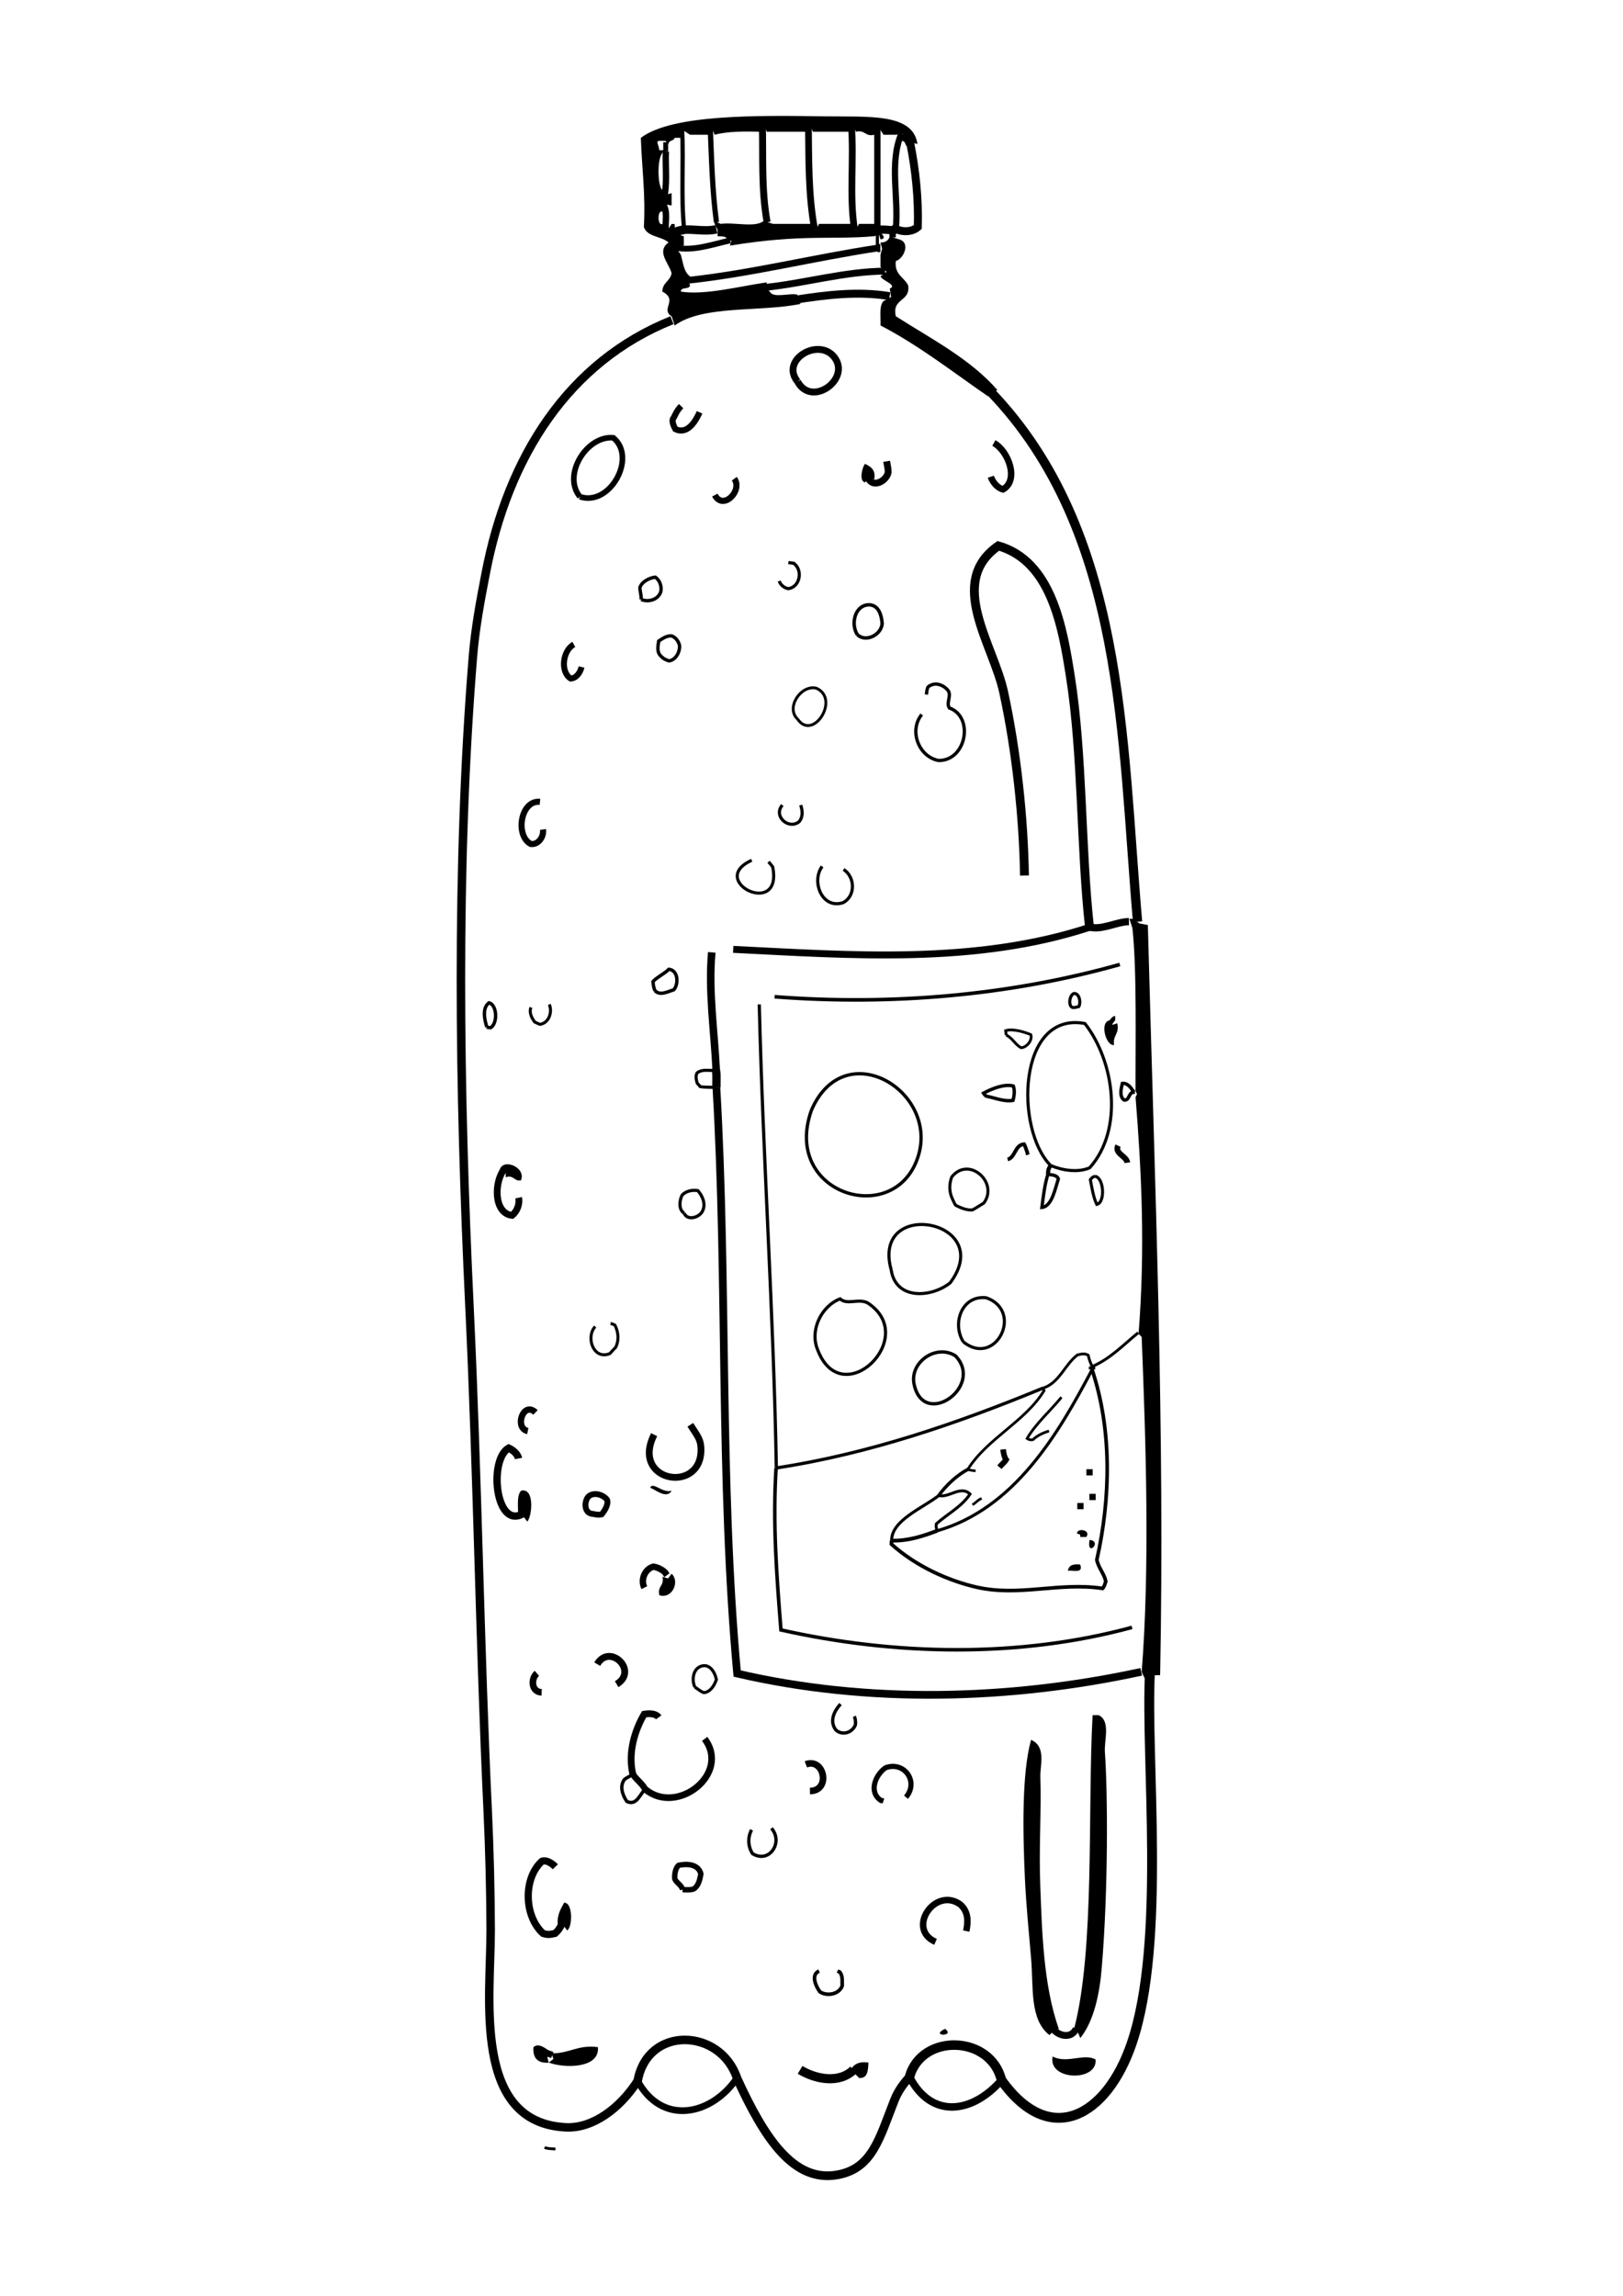 <?xml version="1.0" encoding="UTF-8"?>
<svg xmlns="http://www.w3.org/2000/svg" xmlns:xlink="http://www.w3.org/1999/xlink" width="526pt" height="744pt" viewBox="0 0 526 744" version="1.1">
<g id="surface1">
<path style=" stroke:none;fill-rule:nonzero;fill:rgb(0%,0%,0%);fill-opacity:1;" d="M 280.359 156.316 C 278.18 155.863 279.605 150.98 280.359 150.305 C 282.137 151.203 283.863 152.156 283.363 155.262 L 281.535 154.785 Z M 280.359 156.316 "/>
<path style=" stroke:none;fill-rule:nonzero;fill:rgb(0%,0%,0%);fill-opacity:1;" d="M 161.883 379.441 C 162.535 374.93 170.648 378.137 168.848 382.473 C 166.441 382.871 166.691 380.617 163.887 381.445 L 163.887 379.441 Z M 161.883 379.441 "/>
<path style=" stroke:none;fill-rule:nonzero;fill:rgb(0%,0%,0%);fill-opacity:1;" d="M 167.871 491.992 C 168.094 488.91 167.242 484.676 168.895 483.023 C 173.379 481.973 172.453 491.391 170.875 493.043 L 169.723 491.492 Z M 167.871 491.992 "/>
<path style=" stroke:none;fill-rule:nonzero;fill:rgb(0%,0%,0%);fill-opacity:1;" d="M 352.094 476.059 C 352.77 476.059 353.422 476.059 354.125 476.059 C 354.125 476.734 354.125 477.387 354.125 478.09 C 353.422 478.09 352.77 478.09 352.094 478.09 C 352.094 477.387 352.094 476.734 352.094 476.059 Z M 352.094 476.059 "/>
<path style=" stroke:none;fill-rule:nonzero;fill:rgb(0%,0%,0%);fill-opacity:1;" d="M 353.07 484.051 C 353.746 484.051 354.398 484.051 355.102 484.051 C 355.102 484.727 355.102 485.379 355.102 486.078 C 354.398 486.078 353.746 486.078 353.07 486.078 C 353.07 485.379 353.07 484.727 353.07 484.051 Z M 353.07 484.051 "/>
<path style=" stroke:none;fill-rule:nonzero;fill:rgb(0%,0%,0%);fill-opacity:1;" d="M 349.141 487.008 C 349.816 487.008 350.465 487.008 351.168 487.008 C 351.168 487.684 351.168 488.336 351.168 489.035 C 350.465 489.035 349.816 489.035 349.141 489.035 C 349.141 488.336 349.141 487.684 349.141 487.008 Z M 349.141 487.008 "/>
<path style=" stroke:none;fill-rule:nonzero;fill:rgb(0%,0%,0%);fill-opacity:1;" d="M 349.113 497.004 C 348.688 495.047 353.672 495.523 352.094 498.027 C 351.418 498.027 350.766 498.027 350.09 498.027 C 350.289 497.152 349.715 497.027 349.113 497.004 Z M 349.113 497.004 "/>
<path style=" stroke:none;fill-rule:nonzero;fill:rgb(0%,0%,0%);fill-opacity:1;" d="M 353.121 498.98 C 357.48 499.406 352.043 504.844 353.121 498.98 Z M 353.121 498.98 "/>
<path style=" stroke:none;fill-rule:nonzero;fill:rgb(0%,0%,0%);fill-opacity:1;" d="M 217.664 509.953 C 220.367 512.359 217.965 518.195 213.707 516.918 C 212.953 513.859 215.383 513.984 214.684 510.93 L 216.512 511.457 Z M 217.664 509.953 "/>
<path style=" stroke:none;fill-rule:nonzero;fill:rgb(0%,0%,0%);fill-opacity:1;" d="M 350.09 506.973 C 351.141 509.977 347.887 508.75 346.109 508.977 C 346.332 507.199 347.836 506.672 350.09 506.973 Z M 350.09 506.973 "/>
<path style=" stroke:none;fill-rule:nonzero;fill:rgb(0%,0%,0%);fill-opacity:1;" d="M 348.113 657.402 C 354.875 631.371 352.445 586.758 354.098 555.77 C 354.723 555.77 355.402 555.77 356.102 555.77 C 360.008 557.723 357.832 563.863 358.082 567.695 C 359.031 580.973 359.184 612.41 357.078 637.484 C 356.402 645.977 354.574 654.797 350.117 660.406 L 349.391 658.68 Z M 348.113 657.402 "/>
<path style=" stroke:none;fill-rule:nonzero;fill:rgb(0%,0%,0%);fill-opacity:1;" d="M 341.426 658.125 L 340.121 659.43 C 333.586 654.395 334.988 643.848 334.16 634.504 C 333.457 626.262 332.559 617.27 332.156 608.602 C 331.48 593.496 331.129 574.609 334.16 563.762 C 339.195 565.941 337.039 572.152 337.164 575.688 C 337.543 586.984 336.641 598.73 337.164 611.582 C 337.691 625.137 338.094 643.246 343.152 657.402 Z M 341.426 658.125 "/>
<path style=" stroke:none;fill-rule:nonzero;fill:rgb(0%,0%,0%);fill-opacity:1;" d="M 180.867 624.535 C 180.27 620.602 181.695 618.723 182.824 616.543 C 185.703 616.418 185.602 624.332 183.824 625.535 L 182.672 624.008 Z M 180.867 624.535 "/>
<path style=" stroke:none;fill-rule:nonzero;fill:rgb(0%,0%,0%);fill-opacity:1;" d="M 306.281 657.402 C 309.789 660.004 301.121 659.855 306.281 657.402 Z M 306.281 657.402 "/>
<path style=" stroke:none;fill-rule:nonzero;fill:rgb(0%,0%,0%);fill-opacity:1;" d="M 177.84 668.371 C 174.305 668.621 172.629 666.918 172.879 663.387 C 174.531 661.684 177.312 663.965 178.863 665.391 L 177.363 666.543 Z M 177.84 668.371 "/>
<path style=" stroke:none;fill-rule:nonzero;fill:rgb(0%,0%,0%);fill-opacity:1;" d="M 179.34 667.195 L 178.816 665.34 C 184.527 665.418 187.281 662.484 193.77 663.336 C 194.445 670.352 182.723 670.227 177.84 668.324 Z M 179.34 667.195 "/>
<path style=" stroke:none;fill-rule:nonzero;fill:rgb(0%,0%,0%);fill-opacity:1;" d="M 341.148 666.367 C 345.859 668.824 351.27 665.191 355.074 667.344 C 355.727 674.66 339.547 674.211 341.148 666.367 Z M 341.148 666.367 "/>
<path style=" stroke:none;fill-rule:nonzero;fill:rgb(0%,0%,0%);fill-opacity:1;" d="M 275.449 671.328 C 276.273 669.223 277.902 667.82 281.461 668.348 C 281.309 670.926 281.234 673.508 278.43 673.332 L 277.152 672.055 Z M 275.449 671.328 "/>
<path style=" stroke:none;fill-rule:nonzero;fill:rgb(0%,0%,0%);fill-opacity:1;" d="M 217.664 102.48 C 213.906 100.176 219.918 97.195 214.656 94.492 C 214.684 91.508 217.262 91.109 217.664 88.504 C 216.613 84.973 212.703 81.516 216.66 78.559 C 214.383 76.504 209.723 76.828 208.672 73.547 C 209.273 63.004 207.996 54.359 207.695 44.664 C 217.789 37 245.566 37.375 267.434 37.699 C 281.66 37.902 295.914 36.625 297.34 46.668 L 295.512 46.191 L 294.336 47.645 C 293.234 47.422 293.66 45.691 292.332 45.668 L 292.68 43.363 L 290.352 43.664 C 289.023 43.664 287.695 43.664 286.344 43.664 L 284.891 41.41 L 283.391 43.664 C 280.332 44.414 280.434 41.961 277.402 42.688 L 276.426 40.305 L 275.398 42.688 C 271.414 42.688 267.457 42.688 263.477 42.688 L 262.449 40.305 L 261.473 42.688 C 257.141 42.688 252.832 42.688 248.523 42.688 L 247.52 40.305 L 246.543 42.688 C 241.082 42.535 235.797 42.562 231.59 43.664 L 230.613 41.285 L 229.586 43.664 C 227.609 43.664 225.605 43.664 223.625 43.664 L 221.496 42.262 L 220.645 44.664 C 219.969 44.664 219.316 44.664 218.641 44.664 C 218.391 45.766 216.66 45.367 216.66 46.668 L 216.16 46.191 L 215.684 45.668 C 211.602 45.391 213.406 46.043 213.68 48.672 L 214.656 49.648 C 213.004 51.379 213.004 59.895 214.656 61.625 L 215.836 63.078 L 217.664 62.602 C 217.664 63.93 217.664 65.281 217.664 66.586 L 215.16 66.109 L 214.656 68.59 C 213.031 67.863 213.031 73.297 214.656 72.57 L 216.16 74.875 L 217.664 72.57 C 217.965 72.57 218.316 72.57 218.641 72.57 L 218.84 75.551 L 221.621 76.578 C 221.621 77.555 221.621 78.559 221.621 79.535 L 219.141 80.363 L 220.645 82.516 C 221.395 85.07 221.621 88.18 223.625 89.531 L 223.125 90.984 L 223.625 92.488 C 223.398 93.938 220.645 92.836 220.645 94.492 C 228.359 95.742 239.98 92.711 248.523 91.484 L 248.047 93.312 L 249.5 94.492 C 250.551 96.746 255.785 94.867 258.465 95.469 L 257.965 97.32 L 259.492 98.473 C 246.27 101.203 227.859 98.75 218.641 105.488 L 218.164 103.934 Z M 217.664 102.48 "/>
<path style=" stroke:none;fill-rule:nonzero;fill:rgb(0%,0%,0%);fill-opacity:1;" d="M 289.852 77.082 L 291.355 77.555 C 295.336 78.609 292.758 83.996 290.328 84.57 C 289.801 89.078 293.082 89.805 294.336 92.512 C 295.086 97.922 288.973 96.469 290.328 102.48 C 301.898 109.871 314.422 116.258 323.266 126.406 L 321.535 127.082 L 320.234 128.434 C 308.785 120.566 298.043 112.051 285.367 105.461 C 285.492 102.605 284.84 98.949 286.395 97.523 L 288.801 96.242 L 288.375 93.512 C 291.027 92.359 285.793 90.934 285.367 89.531 L 287.371 88.027 L 285.367 86.551 C 285.367 85.195 285.367 83.895 285.367 82.566 L 285.867 80.562 L 285.367 78.582 C 287.07 78.609 287.973 77.832 288.375 76.578 Z M 289.852 77.082 "/>
<path style=" stroke:none;fill-rule:nonzero;fill:rgb(0%,0%,0%);fill-opacity:1;" d="M 369.301 299.227 L 372.008 299.73 C 374.312 385.828 377.543 462.984 375.988 542.82 L 373.41 542.82 L 370.98 543.82 L 370.504 542.82 L 370.004 541.793 C 372.707 507.797 371.355 467.066 370.004 433.199 L 369.527 432.723 L 369 432.223 C 371.207 404.316 369.93 379.289 368.023 355.516 L 368.5 354.516 L 368.023 353.539 C 367.949 339.207 368.5 314.059 366.996 300.707 L 366.523 299.227 L 366.02 297.727 C 366.371 297.727 366.695 297.727 366.996 297.727 Z M 369.301 299.227 "/>
<path style=" stroke:none;fill-rule:nonzero;fill:rgb(0%,0%,0%);fill-opacity:1;" d="M 232.566 72.07 L 233.594 72.547 C 237.902 71.922 244.84 73.875 247.52 71.57 L 249.023 72.07 L 250.527 72.547 C 254.809 72.547 259.145 72.547 263.477 72.547 L 264.453 74.426 L 265.453 72.547 C 269.113 72.547 272.77 72.547 276.426 72.547 L 277.402 74.426 L 278.402 72.547 C 280.059 72.547 281.711 72.547 283.391 72.547 L 284.891 74.551 L 286.344 76.527 C 286.57 77.406 285.969 77.48 285.367 77.555 L 284.891 76.055 L 283.391 76.527 C 269.84 77.781 260.195 75.754 236.551 79.586 L 237.074 78.059 L 235.574 77.555 C 235.422 76.379 233.77 76.68 232.566 76.527 L 232.566 74.426 L 231.59 72.547 C 231.59 72.246 231.59 71.922 231.59 71.57 Z M 232.566 72.07 "/>
<path style=" stroke:none;fill-rule:nonzero;fill:rgb(0%,0%,0%);fill-opacity:1;" d="M 210.699 482.07 C 211.602 479.969 214.684 483.926 217.688 483.051 C 216.035 485.906 212.277 482.574 210.699 482.07 Z M 210.699 482.07 "/>
<path style=" stroke:none;fill-rule:nonzero;fill:rgb(0%,0%,0%);fill-opacity:1;" d="M 362.09 331.57 C 362.914 335.027 360.559 335.402 361.062 338.609 C 358.281 339.059 356.102 330.465 360.086 330.59 L 360.559 332.094 Z M 362.09 331.57 "/>
<path style="fill:none;stroke-width:89;stroke-linecap:butt;stroke-linejoin:miter;stroke:rgb(0%,0%,0%);stroke-opacity:1;stroke-miterlimit:4;" d="M 10339.057 4945.01 C 10522.925 5288.067 11040.065 4908.989 10812.998 4625.967 C 10604.956 4371.013 10111.989 4666.978 10339.057 4945.01 " transform="matrix(0.025,0,0,0.025,0,0)"/>
<path style="fill:none;stroke-width:79;stroke-linecap:butt;stroke-linejoin:miter;stroke:rgb(0%,0%,0%);stroke-opacity:1;stroke-miterlimit:4;" d="M 8830.056 5264.053 C 8760.969 5335.003 8750.052 5395.038 8721.98 5431.995 C 8711.064 5468.016 8731.961 5519.942 8755.042 5562.045 C 8910.06 5637.05 9015.952 5463.962 9068.976 5344.048 " transform="matrix(0.025,0,0,0.025,0,0)"/>
<path style="fill:none;stroke-width:73;stroke-linecap:butt;stroke-linejoin:miter;stroke:rgb(0%,0%,0%);stroke-opacity:1;stroke-miterlimit:4;" d="M 7518.024 6437.932 C 7904.943 6570.009 8262.075 5930.987 7950.949 5674.006 C 7603.954 5642.975 7285.966 6158.028 7518.024 6437.932 " transform="matrix(0.025,0,0,0.025,0,0)"/>
<path style="fill:none;stroke-width:84;stroke-linecap:butt;stroke-linejoin:miter;stroke:rgb(0%,0%,0%);stroke-opacity:1;stroke-miterlimit:4;" d="M 12884.053 5741.994 C 13069.949 5843.04 13214.985 6219.934 13003.045 6342.967 C 12926.004 6323.943 12865.962 6243.013 12845.064 6178.924 " transform="matrix(0.025,0,0,0.025,0,0)"/>
<path style="fill:none;stroke-width:89;stroke-linecap:butt;stroke-linejoin:miter;stroke:rgb(0%,0%,0%);stroke-opacity:1;stroke-miterlimit:4;" d="M 11494.044 5979.015 C 11504.961 6044.04 11514.942 6080.061 11514.006 6122.007 C 11494.044 6230.07 11324.991 6327.997 11259.023 6204.029 C 11254.032 6194.985 11247.95 6185.941 11242.024 6177.052 " transform="matrix(0.025,0,0,0.025,0,0)"/>
<path style="fill:none;stroke-width:80;stroke-linecap:butt;stroke-linejoin:miter;stroke:rgb(0%,0%,0%);stroke-opacity:1;stroke-miterlimit:4;" d="M 9519.056 6204.965 C 9631.966 6354.974 9374.955 6623.026 9267.036 6417.036 " transform="matrix(0.025,0,0,0.025,0,0)"/>
<path style="fill:none;stroke-width:41;stroke-linecap:butt;stroke-linejoin:miter;stroke:rgb(0%,0%,0%);stroke-opacity:1;stroke-miterlimit:4;" d="M 10101.072 7531.036 C 10119.007 7582.027 10167.04 7621.01 10220.064 7630.054 C 10373.054 7608.068 10410.951 7388.043 10289.931 7301.032 C 10267.942 7296.977 10243.925 7294.95 10220.064 7291.987 " transform="matrix(0.025,0,0,0.025,0,0)"/>
<path style="fill:none;stroke-width:44;stroke-linecap:butt;stroke-linejoin:miter;stroke:rgb(0%,0%,0%);stroke-opacity:1;stroke-miterlimit:4;" d="M 8313.072 7769.928 C 8403.992 7809.068 8532.965 7773.982 8566.028 7669.974 C 8580.999 7601.051 8554.019 7521.992 8496.005 7480.981 C 8425.046 7487.062 8318.998 7538.053 8296.073 7614.929 C 8294.046 7657.967 8313.072 7705.059 8313.072 7769.928 " transform="matrix(0.025,0,0,0.025,0,0)"/>
<path style="fill:none;stroke-width:45;stroke-linecap:butt;stroke-linejoin:miter;stroke:rgb(0%,0%,0%);stroke-opacity:1;stroke-miterlimit:4;" d="M 11114.922 8226.974 C 11024.002 8088.971 11082.016 7834.017 11273.059 7839.007 C 11395.95 7848.052 11429.012 7982 11436.03 8083.046 C 11424.957 8226.974 11227.053 8330.982 11114.922 8226.974 " transform="matrix(0.025,0,0,0.025,0,0)"/>
<path style="fill:none;stroke-width:77;stroke-linecap:butt;stroke-linejoin:miter;stroke:rgb(0%,0%,0%);stroke-opacity:1;stroke-miterlimit:4;" d="M 7438.956 8352.969 C 7297.038 8427.974 7258.05 8706.006 7397.94 8795.045 C 7481.063 8788.963 7523.95 8706.006 7539.077 8645.035 " transform="matrix(0.025,0,0,0.025,0,0)"/>
<path style="fill:none;stroke-width:43;stroke-linecap:butt;stroke-linejoin:miter;stroke:rgb(0%,0%,0%);stroke-opacity:1;stroke-miterlimit:4;" d="M 11948.959 9260.978 C 11780.998 9468.06 11907.007 9807.998 12166.981 9856.962 C 12528.948 9861.952 12630.005 9291.074 12307.027 9175.994 C 12258.993 9103.016 12351.006 9004.933 12276.928 8933.983 C 12210.96 8866.931 12108.967 8837.927 12030.99 8904.043 C 12016.019 8929.928 12013.991 8967.977 12009.001 9001.97 " transform="matrix(0.025,0,0,0.025,0,0)"/>
<path style="fill:none;stroke-width:37;stroke-linecap:butt;stroke-linejoin:miter;stroke:rgb(0%,0%,0%);stroke-opacity:1;stroke-miterlimit:4;" d="M 10339.992 9320.078 C 10182.012 9175.994 10381.008 8870.985 10582.967 8919.949 C 10895.965 9059.978 10538.053 9612.924 10339.992 9320.078 " transform="matrix(0.025,0,0,0.025,0,0)"/>
<path style="fill:none;stroke-width:79;stroke-linecap:butt;stroke-linejoin:miter;stroke:rgb(0%,0%,0%);stroke-opacity:1;stroke-miterlimit:4;" d="M 6999.948 10393.066 C 6751.047 10365.934 6674.006 10827.969 6880.02 10938.995 C 6981.078 10951.937 7052.972 10842.939 7038.936 10750.937 " transform="matrix(0.025,0,0,0.025,0,0)"/>
<path style="fill:none;stroke-width:41;stroke-linecap:butt;stroke-linejoin:miter;stroke:rgb(0%,0%,0%);stroke-opacity:1;stroke-miterlimit:4;" d="M 10141.932 10435.013 C 10019.977 10578.005 10221 10757.954 10359.019 10650.983 C 10412.043 10587.985 10403.933 10507.055 10380.072 10435.013 " transform="matrix(0.025,0,0,0.025,0,0)"/>
<path style="fill:none;stroke-width:40;stroke-linecap:butt;stroke-linejoin:miter;stroke:rgb(0%,0%,0%);stroke-opacity:1;stroke-miterlimit:4;" d="M 9745.032 11149.975 C 9156.933 11418.027 10152.069 11910.938 10017.014 11236.051 C 10002.978 11215.935 9983.952 11193.948 9963.054 11169.934 " transform="matrix(0.025,0,0,0.025,0,0)"/>
<path style="fill:none;stroke-width:41;stroke-linecap:butt;stroke-linejoin:miter;stroke:rgb(0%,0%,0%);stroke-opacity:1;stroke-miterlimit:4;" d="M 10936.044 11268.953 C 11082.952 11364.074 11096.988 11609.047 10931.054 11699.022 C 10655.953 11791.024 10514.036 11423.953 10657.98 11229.969 " transform="matrix(0.025,0,0,0.025,0,0)"/>
<path style="fill:none;stroke-width:47;stroke-linecap:butt;stroke-linejoin:miter;stroke:rgb(0%,0%,0%);stroke-opacity:1;stroke-miterlimit:4;" d="M 10041.966 12919.057 C 11545.976 13035.073 13083.049 12905.023 14517.036 12500.995 " transform="matrix(0.025,0,0,0.025,0,0)"/>
<path style="fill:none;stroke-width:44;stroke-linecap:butt;stroke-linejoin:miter;stroke:rgb(0%,0%,0%);stroke-opacity:1;stroke-miterlimit:4;" d="M 8491.014 12839.998 C 8556.982 12912.04 8660.067 12849.978 8734.925 12828.927 C 8799.021 12755.014 8792.939 12575.065 8670.984 12563.058 C 8612.034 12622.001 8522.049 12660.985 8464.97 12721.955 C 8467.933 12757.976 8474.015 12806.94 8491.014 12839.998 " transform="matrix(0.025,0,0,0.025,0,0)"/>
<path style="fill:none;stroke-width:40;stroke-linecap:butt;stroke-linejoin:miter;stroke:rgb(0%,0%,0%);stroke-opacity:1;stroke-miterlimit:4;" d="M 13918.021 13060.958 C 13840.98 13057.995 13860.942 12893.016 13925.039 12876.019 C 13995.997 12878.046 14013.932 12994.997 13984.925 13046.924 C 13964.027 13053.005 13942.037 13055.968 13918.021 13060.958 " transform="matrix(0.025,0,0,0.025,0,0)"/>
<path style="fill:none;stroke-width:44;stroke-linecap:butt;stroke-linejoin:miter;stroke:rgb(0%,0%,0%);stroke-opacity:1;stroke-miterlimit:4;" d="M 6310.948 13311.078 C 6332.002 13319.966 6346.973 13319.966 6361.945 13319.966 C 6453.957 13258.995 6443.976 13026.029 6339.955 12997.025 C 6247.943 13062.985 6281.005 13215.957 6310.948 13311.078 " transform="matrix(0.025,0,0,0.025,0,0)"/>
<path style="fill:none;stroke-width:39;stroke-linecap:butt;stroke-linejoin:miter;stroke:rgb(0%,0%,0%);stroke-opacity:1;stroke-miterlimit:4;" d="M 7120.968 13018.076 C 7163.075 13116.003 7118.004 13258.06 7001.975 13276.928 C 6981.078 13271.002 6955.969 13258.06 6931.017 13246.053 C 6892.029 13191.008 6858.031 13128.01 6882.048 13057.06 " transform="matrix(0.025,0,0,0.025,0,0)"/>
<path style="fill:none;stroke-width:36;stroke-linecap:butt;stroke-linejoin:miter;stroke:rgb(0%,0%,0%);stroke-opacity:1;stroke-miterlimit:4;" d="M 13042.969 13416.022 C 13122.973 13448.924 13161.961 13542.953 13238.066 13580.066 C 13309.96 13576.011 13387.001 13484.01 13362.984 13409.94 C 13280.017 13375.947 13127.027 13328.075 13037.043 13358.95 C 13040.006 13374.075 13042.033 13394.971 13042.969 13416.022 " transform="matrix(0.025,0,0,0.025,0,0)"/>
<path style="fill:none;stroke-width:43;stroke-linecap:butt;stroke-linejoin:miter;stroke:rgb(0%,0%,0%);stroke-opacity:1;stroke-miterlimit:4;" d="M 10519.026 14389.992 C 10133.978 15474.052 11582.937 15918.934 11894.999 15010.925 C 12193.025 14152.971 10949.924 13392.008 10519.026 14389.992 " transform="matrix(0.025,0,0,0.025,0,0)"/>
<path style="fill:none;stroke-width:44;stroke-linecap:butt;stroke-linejoin:miter;stroke:rgb(0%,0%,0%);stroke-opacity:1;stroke-miterlimit:4;" d="M 12806.076 14212.07 C 12773.95 14208.016 12761.942 14188.056 12749.933 14169.032 C 12860.972 14109.933 13015.989 14045.999 13136.073 14075.939 C 13156.97 14133.011 13147.925 14203.026 13132.954 14261.969 C 13025.97 14281.929 12911.968 14234.992 12806.076 14212.07 " transform="matrix(0.025,0,0,0.025,0,0)"/>
<path style="fill:none;stroke-width:48;stroke-linecap:butt;stroke-linejoin:miter;stroke:rgb(0%,0%,0%);stroke-opacity:1;stroke-miterlimit:4;" d="M 13062.931 15028.078 C 13164.924 15000.009 13156.035 14837.993 13275.962 14830.04 C 13295.924 14866.061 13302.007 14898.028 13316.978 14934.049 C 13318.07 14944.029 13319.941 14956.036 13323.06 14968.043 " transform="matrix(0.025,0,0,0.025,0,0)"/>
<path style="fill:none;stroke-width:88;stroke-linecap:butt;stroke-linejoin:miter;stroke:rgb(0%,0%,0%);stroke-opacity:1;stroke-miterlimit:4;" d="M 6722.976 15523.951 C 6741.066 15605.037 6702.078 15702.029 6639.073 15753.019 C 6392.979 15726.043 6404.988 15302.056 6543.006 15147.056 " transform="matrix(0.025,0,0,0.025,0,0)"/>
<path style="fill:none;stroke-width:39;stroke-linecap:butt;stroke-linejoin:miter;stroke:rgb(0%,0%,0%);stroke-opacity:1;stroke-miterlimit:4;" d="M 12348.978 15544.067 C 12360.987 15571.043 12372.995 15598.956 12389.058 15622.034 C 12455.026 15656.028 12530.975 15687.995 12606.924 15682.069 C 12656.985 15654.936 12705.019 15622.97 12753.988 15593.03 C 12950.957 15326.069 12557.955 14976.931 12338.061 15254.963 C 12302.036 15349.928 12304.064 15453.936 12348.978 15544.067 " transform="matrix(0.025,0,0,0.025,0,0)"/>
<path style="fill:none;stroke-width:39;stroke-linecap:butt;stroke-linejoin:miter;stroke:rgb(0%,0%,0%);stroke-opacity:1;stroke-miterlimit:4;" d="M 14197.021 15246.075 C 14167.078 15251.065 14149.923 15269.933 14134.951 15290.049 C 14155.069 15395.928 14173.94 15516.934 14218.074 15610.963 C 14330.048 15586.013 14311.958 15266.97 14197.021 15246.075 " transform="matrix(0.025,0,0,0.025,0,0)"/>
<path style="fill:none;stroke-width:41;stroke-linecap:butt;stroke-linejoin:miter;stroke:rgb(0%,0%,0%);stroke-opacity:1;stroke-miterlimit:4;" d="M 8869.044 15724.016 C 8796.994 15680.042 8806.975 15566.053 8840.037 15494.947 C 8884.951 15438.031 8976.028 15419.007 9046.051 15431.949 C 9105.937 15498.066 9150.071 15600.047 9110.927 15688.93 C 9075.994 15779.061 8910.995 15830.051 8869.044 15724.016 " transform="matrix(0.025,0,0,0.025,0,0)"/>
<path style="fill:none;stroke-width:40;stroke-linecap:butt;stroke-linejoin:miter;stroke:rgb(0%,0%,0%);stroke-opacity:1;stroke-miterlimit:4;" d="M 11552.994 16458.937 C 11290.058 15513.036 12925.068 15811.027 12317.943 16627.035 C 12074.033 16821.018 11611.945 16854.076 11552.994 16458.937 " transform="matrix(0.025,0,0,0.025,0,0)"/>
<path style="fill:none;stroke-width:41;stroke-linecap:butt;stroke-linejoin:miter;stroke:rgb(0%,0%,0%);stroke-opacity:1;stroke-miterlimit:4;" d="M 10599.03 17492.942 C 10912.963 18322.984 11934.923 17330.926 11245.923 16886.043 C 11121.94 16826.008 10987.041 16918.945 10890.038 16835.052 C 10643.945 16930.952 10495.01 17245.005 10599.03 17492.942 " transform="matrix(0.025,0,0,0.025,0,0)"/>
<path style="fill:none;stroke-width:40;stroke-linecap:butt;stroke-linejoin:miter;stroke:rgb(0%,0%,0%);stroke-opacity:1;stroke-miterlimit:4;" d="M 12487.932 17392.052 C 12906.978 17729.963 13277.054 16995.042 12787.05 16821.018 C 12469.998 16782.034 12338.061 17150.977 12487.932 17392.052 " transform="matrix(0.025,0,0,0.025,0,0)"/>
<path style="fill:none;stroke-width:39;stroke-linecap:butt;stroke-linejoin:miter;stroke:rgb(0%,0%,0%);stroke-opacity:1;stroke-miterlimit:4;" d="M 7914.924 17155.031 C 7938.941 17157.058 7955.004 17167.038 7972.003 17175.926 C 8017.073 17264.965 8027.054 17371.001 7981.984 17462.067 C 7957.031 17489.979 7930.051 17516.02 7906.035 17543.933 C 7690.976 17632.972 7590.074 17327.963 7715.928 17194.015 " transform="matrix(0.025,0,0,0.025,0,0)"/>
<path style="fill:none;stroke-width:43;stroke-linecap:butt;stroke-linejoin:miter;stroke:rgb(0%,0%,0%);stroke-opacity:1;stroke-miterlimit:4;" d="M 11851.956 17949.987 C 11980.929 18521.021 12761.942 17969.011 12387.031 17574.028 C 12137.038 17412.947 11783.025 17658.077 11851.956 17949.987 " transform="matrix(0.025,0,0,0.025,0,0)"/>
<path style="fill:none;stroke-width:82;stroke-linecap:butt;stroke-linejoin:miter;stroke:rgb(0%,0%,0%);stroke-opacity:1;stroke-miterlimit:4;" d="M 6941.934 18306.923 C 6781.926 18155.042 6664.025 18513.069 6841.968 18547.998 " transform="matrix(0.025,0,0,0.025,0,0)"/>
<path style="fill:none;stroke-width:88;stroke-linecap:butt;stroke-linejoin:miter;stroke:rgb(0%,0%,0%);stroke-opacity:1;stroke-miterlimit:4;" d="M 8949.048 18467.068 C 9029.052 18593.063 9080.048 18649.98 9085.975 18753.988 C 9129.018 19373.05 8166.008 19221.949 8479.941 18594.934 " transform="matrix(0.025,0,0,0.025,0,0)"/>
<path style="fill:none;stroke-width:95;stroke-linecap:butt;stroke-linejoin:miter;stroke:rgb(0%,0%,0%);stroke-opacity:1;stroke-miterlimit:4;" d="M 6722.04 18903.998 C 6708.004 18833.983 6632.055 18785.955 6594.002 18768.958 C 6331.066 18921.93 6426.041 19826.041 6778.027 19620.051 " transform="matrix(0.025,0,0,0.025,0,0)"/>
<path style="fill:none;stroke-width:76;stroke-linecap:butt;stroke-linejoin:miter;stroke:rgb(0%,0%,0%);stroke-opacity:1;stroke-miterlimit:4;" d="M 7676.004 19620.987 C 7566.057 19610.071 7569.956 19441.973 7639.043 19388.02 C 7712.965 19337.965 7823.068 19376.013 7870.945 19439.946 C 7887.008 19485.011 7857.065 19558.925 7799.987 19628.004 C 7744.935 19640.011 7714.992 19625.041 7676.004 19620.987 " transform="matrix(0.025,0,0,0.025,0,0)"/>
<path style="fill:none;stroke-width:33;stroke-linecap:butt;stroke-linejoin:miter;stroke:rgb(0%,0%,0%);stroke-opacity:1;stroke-miterlimit:4;" d="M 12605.989 19502.944 C 12651.059 19480.957 12675.076 19439.011 12726.072 19422.014 " transform="matrix(0.025,0,0,0.025,0,0)"/>
<path style="fill:none;stroke-width:83;stroke-linecap:butt;stroke-linejoin:miter;stroke:rgb(0%,0%,0%);stroke-opacity:1;stroke-miterlimit:4;" d="M 8352.996 20577.96 C 8301.063 20473.951 8360.949 20335.949 8469.96 20306.009 C 8525.948 20315.053 8578.972 20340.938 8622.015 20381.014 C 8629.968 20393.021 8636.986 20405.028 8646.031 20417.035 " transform="matrix(0.025,0,0,0.025,0,0)"/>
<path style="fill:none;stroke-width:89;stroke-linecap:butt;stroke-linejoin:miter;stroke:rgb(0%,0%,0%);stroke-opacity:1;stroke-miterlimit:4;" d="M 7993.992 21829.026 C 8280.946 21657.965 7906.97 21293.077 7741.972 21568.926 " transform="matrix(0.025,0,0,0.025,0,0)"/>
<path style="fill:none;stroke-width:40;stroke-linecap:butt;stroke-linejoin:miter;stroke:rgb(0%,0%,0%);stroke-opacity:1;stroke-miterlimit:4;" d="M 9008.934 21868.01 C 9049.014 21892.024 9087.066 21928.045 9126.055 21938.96 C 9211.049 21930.072 9262.981 21841.033 9286.998 21768.991 C 9269.063 21676.054 9201.068 21558.947 9090.029 21596.059 C 8983.046 21628.961 8964.019 21778.035 9008.934 21868.01 " transform="matrix(0.025,0,0,0.025,0,0)"/>
<path style="fill:none;stroke-width:86;stroke-linecap:butt;stroke-linejoin:miter;stroke:rgb(0%,0%,0%);stroke-opacity:1;stroke-miterlimit:4;" d="M 7021.937 21935.062 C 6887.974 21930.072 6877.993 21759.947 6960.024 21688.061 " transform="matrix(0.025,0,0,0.025,0,0)"/>
<path style="fill:none;stroke-width:43;stroke-linecap:butt;stroke-linejoin:miter;stroke:rgb(0%,0%,0%);stroke-opacity:1;stroke-miterlimit:4;" d="M 11074.999 22245.996 C 11087.007 22270.01 11096.052 22318.038 11087.943 22359.049 C 11045.991 22459.939 10919.981 22497.051 10837.014 22424.074 C 10747.029 22308.994 10815.961 22173.954 10895.965 22086.942 " transform="matrix(0.025,0,0,0.025,0,0)"/>
<path style="fill:none;stroke-width:82;stroke-linecap:butt;stroke-linejoin:miter;stroke:rgb(0%,0%,0%);stroke-opacity:1;stroke-miterlimit:4;" d="M 8204.996 22996.043 C 8248.975 23067.929 8324.924 23115.022 8364.068 23190.962 " transform="matrix(0.025,0,0,0.025,0,0)"/>
<path style="fill:none;stroke-width:86;stroke-linecap:butt;stroke-linejoin:miter;stroke:rgb(0%,0%,0%);stroke-opacity:1;stroke-miterlimit:4;" d="M 8362.977 23190.026 C 8777.968 23539.009 9476.013 22989.962 9134.944 22538.062 " transform="matrix(0.025,0,0,0.025,0,0)"/>
<path style="fill:none;stroke-width:88;stroke-linecap:butt;stroke-linejoin:miter;stroke:rgb(0%,0%,0%);stroke-opacity:1;stroke-miterlimit:4;" d="M 8204.061 22996.979 C 8137.937 22715.984 8229.949 22424.074 8350.968 22217.928 C 8411.01 22207.948 8498.968 22204.985 8539.048 22258.939 " transform="matrix(0.025,0,0,0.025,0,0)"/>
<path style="fill:none;stroke-width:44;stroke-linecap:butt;stroke-linejoin:miter;stroke:rgb(0%,0%,0%);stroke-opacity:1;stroke-miterlimit:4;" d="M 8204.996 22996.043 C 8175.053 23020.057 8127.02 23037.99 8097.077 23062.004 C 8027.99 23149.016 8069.941 23267.058 8125.928 23348.924 C 8253.03 23408.959 8292.018 23258.014 8364.068 23190.026 " transform="matrix(0.025,0,0,0.025,0,0)"/>
<path style="fill:none;stroke-width:89;stroke-linecap:butt;stroke-linejoin:miter;stroke:rgb(0%,0%,0%);stroke-opacity:1;stroke-miterlimit:4;" d="M 13952.018 26294.068 C 13882.931 26440.023 13697.971 26386.07 13632.003 26270.054 " transform="matrix(0.025,0,0,0.025,0,0)"/>
<path style="fill:none;stroke-width:86;stroke-linecap:butt;stroke-linejoin:miter;stroke:rgb(0%,0%,0%);stroke-opacity:1;stroke-miterlimit:4;" d="M 10500 23214.04 C 10774.945 23211.078 10686.052 22778.046 10446.976 22868.021 " transform="matrix(0.025,0,0,0.025,0,0)"/>
<path style="fill:none;stroke-width:67;stroke-linecap:butt;stroke-linejoin:miter;stroke:rgb(0%,0%,0%);stroke-opacity:1;stroke-miterlimit:4;" d="M 11453.028 23342.063 C 11443.047 23338.944 11431.975 23338.944 11421.994 23337.073 C 11256.996 23231.973 11344.953 23006.023 11479.073 22912.93 C 11720.956 22822.02 11916.053 23091.943 11744.972 23294.035 " transform="matrix(0.025,0,0,0.025,0,0)"/>
<path style="fill:none;stroke-width:43;stroke-linecap:butt;stroke-linejoin:miter;stroke:rgb(0%,0%,0%);stroke-opacity:1;stroke-miterlimit:4;" d="M 9743.004 23716.931 C 9692.008 23812.987 9694.971 23931.029 9755.013 24025.058 C 9973.971 24161.034 10158.931 23875.984 10000.951 23696.971 " transform="matrix(0.025,0,0,0.025,0,0)"/>
<path style="fill:none;stroke-width:93;stroke-linecap:butt;stroke-linejoin:miter;stroke:rgb(0%,0%,0%);stroke-opacity:1;stroke-miterlimit:4;" d="M 7294.075 24910.925 C 7266.939 24980.004 7239.96 25019.923 7195.981 25059.063 C 7132.04 25074.033 7098.978 25079.958 7038.936 25059.063 C 6793.934 24836.076 6780.054 24348.935 7023.965 24125.013 C 7072.934 24103.961 7144.049 24139.047 7198.944 24195.963 " transform="matrix(0.025,0,0,0.025,0,0)"/>
<path style="fill:none;stroke-width:70;stroke-linecap:butt;stroke-linejoin:miter;stroke:rgb(0%,0%,0%);stroke-opacity:1;stroke-miterlimit:4;" d="M 8848.926 24491.928 C 8896.024 24495.046 8968.074 24498.009 8998.017 24480.077 C 9058.995 24437.038 9073.031 24355.017 9085.975 24287.965 C 9051.977 24156.979 8903.042 24154.017 8796.058 24176.939 C 8755.978 24215.923 8741.942 24290.927 8748.025 24353.925 C 8770.95 24408.035 8833.955 24428.93 8848.926 24491.928 " transform="matrix(0.025,0,0,0.025,0,0)"/>
<path style="fill:none;stroke-width:84;stroke-linecap:butt;stroke-linejoin:miter;stroke:rgb(0%,0%,0%);stroke-opacity:1;stroke-miterlimit:4;" d="M 12127.993 25168.997 C 11747 25001.991 12118.948 24452.008 12445.981 24682.012 C 12554.056 24774.95 12552.965 24902.972 12525.985 25028.968 " transform="matrix(0.025,0,0,0.025,0,0)"/>
<path style="fill:none;stroke-width:47;stroke-linecap:butt;stroke-linejoin:miter;stroke:rgb(0%,0%,0%);stroke-opacity:1;stroke-miterlimit:4;" d="M 10856.976 25546.984 C 10866.022 25551.974 10876.003 25554.936 10885.048 25558.991 C 10929.027 25609.981 10914.991 25677.969 10917.954 25738.94 C 10878.03 25851.057 10718.022 25878.034 10628.037 25815.036 C 10575.949 25743.93 10507.954 25595.012 10618.056 25546.984 " transform="matrix(0.025,0,0,0.025,0,0)"/>
<path style="fill:none;stroke-width:84;stroke-linecap:butt;stroke-linejoin:miter;stroke:rgb(0%,0%,0%);stroke-opacity:1;stroke-miterlimit:4;" d="M 7079.016 26607.03 C 7105.996 26616.074 7132.04 26624.962 7159.956 26636.034 " transform="matrix(0.025,0,0,0.025,0,0)"/>
<path style="fill:none;stroke-width:118;stroke-linecap:butt;stroke-linejoin:miter;stroke:rgb(0%,0%,0%);stroke-opacity:1;stroke-miterlimit:4;" d="M 10371.963 26827.99 C 10575.013 26949.931 10876.938 27009.966 11065.018 26827.99 " transform="matrix(0.025,0,0,0.025,0,0)"/>
<path style="fill:none;stroke-width:36;stroke-linecap:butt;stroke-linejoin:miter;stroke:rgb(0%,0%,0%);stroke-opacity:1;stroke-miterlimit:4;" d="M 7059.99 27832.99 C 7094.923 27850.923 7149.039 27849.987 7200.971 27854.042 " transform="matrix(0.025,0,0,0.025,0,0)"/>
<path style="fill:none;stroke-width:82;stroke-linecap:butt;stroke-linejoin:miter;stroke:rgb(0%,0%,0%);stroke-opacity:1;stroke-miterlimit:4;" d="M 11572.021 2986.935 C 11572.021 3017.03 11572.021 3046.97 11572.021 3077.065 " transform="matrix(0.025,0,0,0.025,0,0)"/>
<path style="fill:none;stroke-width:110;stroke-linecap:butt;stroke-linejoin:miter;stroke:rgb(0%,0%,0%);stroke-opacity:1;stroke-miterlimit:4;" d="M 8265.974 26972.073 C 8032.98 27333.063 7680.059 27588.017 7339.925 27573.047 C 6121.933 27515.975 6361.945 25905.01 6361.009 25011.971 C 6358.981 24503.935 6346.973 23996.054 6322.021 23461.041 C 6222.99 21395.059 6191.956 19162.07 6086.999 16956.993 C 5951.944 14150.008 5909.057 11229.969 6130.978 8507.968 C 6161.077 8141.989 6227.045 7788.952 6295.041 7439.034 C 6584.957 5913.054 7370.96 4688.029 8711.064 4150.054 " transform="matrix(0.025,0,0,0.025,0,0)"/>
<path style="fill:none;stroke-width:90;stroke-linecap:butt;stroke-linejoin:miter;stroke:rgb(0%,0%,0%);stroke-opacity:1;stroke-miterlimit:4;" d="M 9505.02 12304.985 C 11041.936 12380.926 12640.922 12505.05 14124.97 12019 " transform="matrix(0.025,0,0,0.025,0,0)"/>
<path style="fill:none;stroke-width:115;stroke-linecap:butt;stroke-linejoin:miter;stroke:rgb(0%,0%,0%);stroke-opacity:1;stroke-miterlimit:4;" d="M 14124.035 12019.936 C 14010.033 10992.013 14036.077 9778.059 13876.069 8769.004 C 13775.948 8127.019 13629.04 7272.963 12942.067 7074.926 C 12268.974 7543.978 12879.062 8354.061 13011.934 8974.994 C 13178.024 9742.973 13268.945 10604.046 13280.953 11348.012 " transform="matrix(0.025,0,0,0.025,0,0)"/>
<path style="fill:none;stroke-width:94;stroke-linecap:butt;stroke-linejoin:miter;stroke:rgb(0%,0%,0%);stroke-opacity:1;stroke-miterlimit:4;" d="M 14122.943 12016.973 C 14292.932 12055.957 14461.049 11951.013 14634.936 11944.931 " transform="matrix(0.025,0,0,0.025,0,0)"/>
<path style="fill:none;stroke-width:120;stroke-linecap:butt;stroke-linejoin:miter;stroke:rgb(0%,0%,0%);stroke-opacity:1;stroke-miterlimit:4;" d="M 14747.067 11946.958 C 14541.053 9587.974 14585.967 6889.051 12836.955 5073.033 " transform="matrix(0.025,0,0,0.025,0,0)"/>
<path style="fill:none;stroke-width:111;stroke-linecap:butt;stroke-linejoin:miter;stroke:rgb(0%,0%,0%);stroke-opacity:1;stroke-miterlimit:4;" d="M 8265.974 26973.945 C 8394.947 26249.003 9335.967 26287.987 9553.989 26932.934 " transform="matrix(0.025,0,0,0.025,0,0)"/>
<path style="fill:none;stroke-width:113;stroke-linecap:butt;stroke-linejoin:miter;stroke:rgb(0%,0%,0%);stroke-opacity:1;stroke-miterlimit:4;" d="M 9553.054 26934.025 C 9917.048 27731.945 10293.986 28288.009 10854.013 28188.99 C 11307.992 28108.995 11400.004 27716.039 11594.946 27220.946 C 11640.016 27108.049 11708.012 27009.03 11793.006 26919.056 " transform="matrix(0.025,0,0,0.025,0,0)"/>
<path style="fill:none;stroke-width:123;stroke-linecap:butt;stroke-linejoin:miter;stroke:rgb(0%,0%,0%);stroke-opacity:1;stroke-miterlimit:4;" d="M 11790.978 26917.028 C 11950.05 26348.957 12843.037 26377.026 12982.927 26961.938 " transform="matrix(0.025,0,0,0.025,0,0)"/>
<path style="fill:none;stroke-width:128;stroke-linecap:butt;stroke-linejoin:miter;stroke:rgb(0%,0%,0%);stroke-opacity:1;stroke-miterlimit:4;" d="M 12981.991 26961.938 C 13612.977 27847.025 14347.983 27431.926 14670.962 26483.997 C 15119.95 25171.024 14847.032 22783.972 14908.01 21669.037 " transform="matrix(0.025,0,0,0.025,0,0)"/>
<path style="fill:none;stroke-width:98;stroke-linecap:butt;stroke-linejoin:miter;stroke:rgb(0%,0%,0%);stroke-opacity:1;stroke-miterlimit:4;" d="M 9284.971 13876.966 C 9260.954 13365.967 9182.042 12851.069 9226.956 12343.969 " transform="matrix(0.025,0,0,0.025,0,0)"/>
<path style="fill:none;stroke-width:108;stroke-linecap:butt;stroke-linejoin:miter;stroke:rgb(0%,0%,0%);stroke-opacity:1;stroke-miterlimit:4;" d="M 9282.007 13874.003 C 9294.016 13946.045 9284.971 14019.958 9287.934 14094.963 " transform="matrix(0.025,0,0,0.025,0,0)"/>
<path style="fill:none;stroke-width:100;stroke-linecap:butt;stroke-linejoin:miter;stroke:rgb(0%,0%,0%);stroke-opacity:1;stroke-miterlimit:4;" d="M 9286.998 14092.936 C 9434.062 16617.991 9325.05 19174.077 9556.017 21691.024 C 11249.042 22085.071 13083.049 22040.006 14794.008 21669.037 " transform="matrix(0.025,0,0,0.025,0,0)"/>
<path style="fill:none;stroke-width:82;stroke-linecap:butt;stroke-linejoin:miter;stroke:rgb(0%,0%,0%);stroke-opacity:1;stroke-miterlimit:4;" d="M 14156.941 17710.939 C 14156.941 17724.973 14156.941 17738.072 14156.941 17749.923 " transform="matrix(0.025,0,0,0.025,0,0)"/>
<path style="fill:none;stroke-width:47;stroke-linecap:butt;stroke-linejoin:miter;stroke:rgb(0%,0%,0%);stroke-opacity:1;stroke-miterlimit:4;" d="M 14156.941 17751.95 C 14417.07 18531.001 14398.98 19415.932 14219.01 20216.97 C 14238.036 20318.016 14313.985 20395.983 14335.039 20495.002 C 14326.929 20524.006 14315.077 20565.953 14294.023 20587.939 C 13721.988 20502.955 13210.93 20700.057 12651.995 20570.007 C 12302.036 20489.077 11880.963 20306.945 11555.957 20013.943 C 11555.022 19993.048 11557.985 19979.949 11559.076 19966.071 " transform="matrix(0.025,0,0,0.025,0,0)"/>
<path style="fill:none;stroke-width:46;stroke-linecap:butt;stroke-linejoin:miter;stroke:rgb(0%,0%,0%);stroke-opacity:1;stroke-miterlimit:4;" d="M 10060.992 19025.003 C 10015.922 19732.948 10068.01 20422.96 10123.997 21126.071 C 11598.065 21456.965 13207.031 21492.05 14675.016 21093.013 " transform="matrix(0.025,0,0,0.025,0,0)"/>
<path style="fill:none;stroke-width:42;stroke-linecap:butt;stroke-linejoin:miter;stroke:rgb(0%,0%,0%);stroke-opacity:1;stroke-miterlimit:4;" d="M 10063.956 19024.068 C 10029.022 17015.001 9891.004 15021.996 9842.97 13018.076 " transform="matrix(0.025,0,0,0.025,0,0)"/>
<path style="fill:none;stroke-width:42;stroke-linecap:butt;stroke-linejoin:miter;stroke:rgb(0%,0%,0%);stroke-opacity:1;stroke-miterlimit:4;" d="M 10061.928 19027.03 C 11263.078 18843.027 12407.928 18451.006 13522.056 17990.998 " transform="matrix(0.025,0,0,0.025,0,0)"/>
<path style="fill:none;stroke-width:36;stroke-linecap:butt;stroke-linejoin:miter;stroke:rgb(0%,0%,0%);stroke-opacity:1;stroke-miterlimit:4;" d="M 13520.965 17991.934 C 13733.996 17923.946 13799.964 17690.044 13966.99 17562.021 C 14024.069 17547.051 14064.928 17540.97 14107.036 17564.984 C 14119.044 17620.965 14132.924 17654.958 14158.032 17712.031 " transform="matrix(0.025,0,0,0.025,0,0)"/>
<path style="fill:none;stroke-width:37;stroke-linecap:butt;stroke-linejoin:miter;stroke:rgb(0%,0%,0%);stroke-opacity:1;stroke-miterlimit:4;" d="M 14156.941 17712.966 C 14393.053 17612.076 14563.978 17429.944 14755.02 17274.009 " transform="matrix(0.025,0,0,0.025,0,0)"/>
<path style="fill:none;stroke-width:53;stroke-linecap:butt;stroke-linejoin:miter;stroke:rgb(0%,0%,0%);stroke-opacity:1;stroke-miterlimit:4;" d="M 14692.951 14152.035 C 14699.033 14152.035 14706.987 14152.035 14713.069 14152.035 " transform="matrix(0.025,0,0,0.025,0,0)"/>
<path style="fill:none;stroke-width:90;stroke-linecap:butt;stroke-linejoin:miter;stroke:rgb(0%,0%,0%);stroke-opacity:1;stroke-miterlimit:4;" d="M 9944.963 2879.963 C 9867.923 2458.939 9893.967 2031.053 9883.05 1610.029 " transform="matrix(0.025,0,0,0.025,0,0)"/>
<path style="fill:none;stroke-width:87;stroke-linecap:butt;stroke-linejoin:miter;stroke:rgb(0%,0%,0%);stroke-opacity:1;stroke-miterlimit:4;" d="M 10560.978 2974.928 C 10477.075 2526.926 10485.964 2065.047 10480.038 1610.029 " transform="matrix(0.025,0,0,0.025,0,0)"/>
<path style="fill:none;stroke-width:88;stroke-linecap:butt;stroke-linejoin:miter;stroke:rgb(0%,0%,0%);stroke-opacity:1;stroke-miterlimit:4;" d="M 11077.026 2974.928 C 11007.003 2518.974 11074.063 2068.01 11036.01 1610.029 " transform="matrix(0.025,0,0,0.025,0,0)"/>
<path style="fill:none;stroke-width:82;stroke-linecap:butt;stroke-linejoin:miter;stroke:rgb(0%,0%,0%);stroke-opacity:1;stroke-miterlimit:4;" d="M 11373.96 2976.955 C 11373.96 2535.035 11373.96 2094.986 11373.96 1653.067 " transform="matrix(0.025,0,0,0.025,0,0)"/>
<path style="fill:none;stroke-width:68;stroke-linecap:butt;stroke-linejoin:miter;stroke:rgb(0%,0%,0%);stroke-opacity:1;stroke-miterlimit:4;" d="M 9287.934 2879.963 C 9233.038 2470.946 9224.929 2058.965 9206.994 1649.012 " transform="matrix(0.025,0,0,0.025,0,0)"/>
<path style="fill:none;stroke-width:110;stroke-linecap:butt;stroke-linejoin:miter;stroke:rgb(0%,0%,0%);stroke-opacity:1;stroke-miterlimit:4;" d="M 8869.044 2976.955 C 9010.026 2969.938 9146.952 3003.931 9287.934 2971.965 " transform="matrix(0.025,0,0,0.025,0,0)"/>
<path style="fill:none;stroke-width:107;stroke-linecap:butt;stroke-linejoin:miter;stroke:rgb(0%,0%,0%);stroke-opacity:1;stroke-miterlimit:4;" d="M 11373.96 2976.019 C 11424.957 2976.019 11506.052 2973.992 11574.048 2988.026 " transform="matrix(0.025,0,0,0.025,0,0)"/>
<path style="fill:none;stroke-width:118;stroke-linecap:butt;stroke-linejoin:miter;stroke:rgb(0%,0%,0%);stroke-opacity:1;stroke-miterlimit:4;" d="M 11572.021 2988.026 C 11586.056 2981.009 11599 2973.056 11613.036 2966.975 " transform="matrix(0.025,0,0,0.025,0,0)"/>
<path style="fill:none;stroke-width:81;stroke-linecap:butt;stroke-linejoin:miter;stroke:rgb(0%,0%,0%);stroke-opacity:1;stroke-miterlimit:4;" d="M 11613.036 2968.066 C 11652.96 2559.049 11524.923 2107.929 11686.022 1731.034 " transform="matrix(0.025,0,0,0.025,0,0)"/>
<path style="fill:none;stroke-width:82;stroke-linecap:butt;stroke-linejoin:miter;stroke:rgb(0%,0%,0%);stroke-opacity:1;stroke-miterlimit:4;" d="M 8631.996 1963.065 C 8624.042 2148.004 8648.059 2336.998 8617.96 2521.001 " transform="matrix(0.025,0,0,0.025,0,0)"/>
<path style="fill:none;stroke-width:115;stroke-linecap:butt;stroke-linejoin:miter;stroke:rgb(0%,0%,0%);stroke-opacity:1;stroke-miterlimit:4;" d="M 8738.044 3019.057 C 8767.051 2998.006 8821.011 2983.972 8869.98 2978.046 " transform="matrix(0.025,0,0,0.025,0,0)"/>
<path style="fill:none;stroke-width:55;stroke-linecap:butt;stroke-linejoin:miter;stroke:rgb(0%,0%,0%);stroke-opacity:1;stroke-miterlimit:4;" d="M 8869.98 2978.982 C 8825.065 2550.94 8864.054 2118.065 8843 1687.996 " transform="matrix(0.025,0,0,0.025,0,0)"/>
<path style="fill:none;stroke-width:64;stroke-linecap:butt;stroke-linejoin:miter;stroke:rgb(0%,0%,0%);stroke-opacity:1;stroke-miterlimit:4;" d="M 8629.968 1963.065 C 8629.968 1912.075 8629.968 1881.979 8629.968 1843.931 " transform="matrix(0.025,0,0,0.025,0,0)"/>
<path style="fill:none;stroke-width:103;stroke-linecap:butt;stroke-linejoin:miter;stroke:rgb(0%,0%,0%);stroke-opacity:1;stroke-miterlimit:4;" d="M 11613.036 2966.975 C 11701.929 3012.04 11824.976 3007.05 11897.962 2942.961 C 11909.035 2576.046 11870.047 2201.958 11797.996 1843.931 " transform="matrix(0.025,0,0,0.025,0,0)"/>
<path style="fill:none;stroke-width:32;stroke-linecap:butt;stroke-linejoin:miter;stroke:rgb(0%,0%,0%);stroke-opacity:1;stroke-miterlimit:4;" d="M 8629.968 1963.065 C 8602.988 1963.065 8576.944 1963.065 8549.964 1963.065 " transform="matrix(0.025,0,0,0.025,0,0)"/>
<path style="fill:none;stroke-width:83;stroke-linecap:butt;stroke-linejoin:miter;stroke:rgb(0%,0%,0%);stroke-opacity:1;stroke-miterlimit:4;" d="M 8629.968 2990.989 C 8619.987 2872.01 8661.939 2743.052 8590.98 2639.044 " transform="matrix(0.025,0,0,0.025,0,0)"/>
<path style="fill:none;stroke-width:75;stroke-linecap:butt;stroke-linejoin:miter;stroke:rgb(0%,0%,0%);stroke-opacity:1;stroke-miterlimit:4;" d="M 8750.052 3208.986 C 8986.945 3259.041 9235.066 3167.039 9466.968 3116.049 " transform="matrix(0.025,0,0,0.025,0,0)"/>
<path style="fill:none;stroke-width:87;stroke-linecap:butt;stroke-linejoin:miter;stroke:rgb(0%,0%,0%);stroke-opacity:1;stroke-miterlimit:4;" d="M 8910.06 3634.065 C 9735.987 3545.961 10548.969 3339.971 11375.988 3215.067 " transform="matrix(0.025,0,0,0.025,0,0)"/>
<path style="fill:none;stroke-width:40;stroke-linecap:butt;stroke-linejoin:miter;stroke:rgb(0%,0%,0%);stroke-opacity:1;stroke-miterlimit:4;" d="M 11373.96 3215.067 C 11373.96 3152.07 11373.96 3092.97 11373.96 3036.054 " transform="matrix(0.025,0,0,0.025,0,0)"/>
<path style="fill:none;stroke-width:106;stroke-linecap:butt;stroke-linejoin:miter;stroke:rgb(0%,0%,0%);stroke-opacity:1;stroke-miterlimit:4;" d="M 11373.96 3215.067 C 11387.996 3215.067 11400.94 3215.067 11412.949 3215.067 " transform="matrix(0.025,0,0,0.025,0,0)"/>
<path style="fill:none;stroke-width:103;stroke-linecap:butt;stroke-linejoin:miter;stroke:rgb(0%,0%,0%);stroke-opacity:1;stroke-miterlimit:4;" d="M 10301.004 3886.056 C 10703.986 3823.058 11126.931 3770.04 11533.032 3838.963 " transform="matrix(0.025,0,0,0.025,0,0)"/>
<path style="fill:none;stroke-width:89;stroke-linecap:butt;stroke-linejoin:miter;stroke:rgb(0%,0%,0%);stroke-opacity:1;stroke-miterlimit:4;" d="M 11475.018 3513.995 C 10939.943 3518.985 10432.005 3673.048 9903.012 3727.002 " transform="matrix(0.025,0,0,0.025,0,0)"/>
<path style="fill:none;stroke-width:40;stroke-linecap:butt;stroke-linejoin:miter;stroke:rgb(0%,0%,0%);stroke-opacity:1;stroke-miterlimit:4;" d="M 9281.072 13873.067 C 9199.976 13881.02 9107.964 13852.016 9037.941 13905.034 C 9015.016 13941.055 9024.061 13992.981 9039.033 14041.009 C 9053.069 14053.952 9065.077 14069.078 9076.929 14084.047 C 9129.018 14094.027 9223.993 14091.064 9289.025 14094.027 " transform="matrix(0.025,0,0,0.025,0,0)"/>
<path style="fill:none;stroke-width:44;stroke-linecap:butt;stroke-linejoin:miter;stroke:rgb(0%,0%,0%);stroke-opacity:1;stroke-miterlimit:4;" d="M 14696.07 14154.062 C 14665.971 14099.953 14616.066 14033.992 14549.942 14041.945 C 14534.971 14106.034 14507.055 14213.006 14573.023 14258.071 C 14645.073 14266.024 14624.955 14166.069 14696.07 14154.062 " transform="matrix(0.025,0,0,0.025,0,0)"/>
<path style="fill:none;stroke-width:35;stroke-linecap:butt;stroke-linejoin:miter;stroke:rgb(0%,0%,0%);stroke-opacity:1;stroke-miterlimit:4;" d="M 13520.029 17990.998 C 13523.928 18002.07 13529.074 18014.077 13535 18024.057 C 13290.934 18426.993 12794.068 18645.925 12545.947 19046.054 " transform="matrix(0.025,0,0,0.025,0,0)"/>
<path style="fill:none;stroke-width:33;stroke-linecap:butt;stroke-linejoin:miter;stroke:rgb(0%,0%,0%);stroke-opacity:1;stroke-miterlimit:4;" d="M 12545.947 19044.027 C 12571.991 19058.061 12610.979 19058.997 12647.004 19064.923 " transform="matrix(0.025,0,0,0.025,0,0)"/>
<path style="fill:none;stroke-width:43;stroke-linecap:butt;stroke-linejoin:miter;stroke:rgb(0%,0%,0%);stroke-opacity:1;stroke-miterlimit:4;" d="M 12547.974 19044.027 C 12402.938 19121.995 12265.075 19250.953 12169.008 19383.965 " transform="matrix(0.025,0,0,0.025,0,0)"/>
<path style="fill:none;stroke-width:38;stroke-linecap:butt;stroke-linejoin:miter;stroke:rgb(0%,0%,0%);stroke-opacity:1;stroke-miterlimit:4;" d="M 12169.008 19383.03 C 12297.982 19420.922 12452.999 19245.963 12574.954 19364.941 C 12472.025 19523.995 12282.074 19623.949 12139.065 19749.945 C 12130.956 19783.939 12140.001 19812.943 12149.046 19841.011 " transform="matrix(0.025,0,0,0.025,0,0)"/>
<path style="fill:none;stroke-width:39;stroke-linecap:butt;stroke-linejoin:miter;stroke:rgb(0%,0%,0%);stroke-opacity:1;stroke-miterlimit:4;" d="M 12171.036 19383.03 C 11965.958 19545.046 11553.93 19705.036 11559.076 19967.942 " transform="matrix(0.025,0,0,0.025,0,0)"/>
<path style="fill:none;stroke-width:49;stroke-linecap:butt;stroke-linejoin:miter;stroke:rgb(0%,0%,0%);stroke-opacity:1;stroke-miterlimit:4;" d="M 11559.076 19967.942 C 11766.026 19974.959 11962.059 19911.961 12149.982 19840.075 " transform="matrix(0.025,0,0,0.025,0,0)"/>
<path style="fill:none;stroke-width:40;stroke-linecap:butt;stroke-linejoin:miter;stroke:rgb(0%,0%,0%);stroke-opacity:1;stroke-miterlimit:4;" d="M 14158.032 17751.95 C 13717.933 18589.009 13149.952 19553.935 12149.046 19841.011 " transform="matrix(0.025,0,0,0.025,0,0)"/>
<path style="fill:none;stroke-width:87;stroke-linecap:butt;stroke-linejoin:miter;stroke:rgb(0%,0%,0%);stroke-opacity:1;stroke-miterlimit:4;" d="M 8265.974 26972.073 C 8588.953 27561.04 9228.048 27414.929 9553.989 26934.025 " transform="matrix(0.025,0,0,0.025,0,0)"/>
<path style="fill:none;stroke-width:97;stroke-linecap:butt;stroke-linejoin:miter;stroke:rgb(0%,0%,0%);stroke-opacity:1;stroke-miterlimit:4;" d="M 11790.978 26919.056 C 12077.932 27474.028 12610.979 27389.044 12982.927 26961.002 " transform="matrix(0.025,0,0,0.025,0,0)"/>
<path style="fill:none;stroke-width:44;stroke-linecap:butt;stroke-linejoin:miter;stroke:rgb(0%,0%,0%);stroke-opacity:1;stroke-miterlimit:4;" d="M 8571.018 8505.941 C 8602.053 8541.962 8634.959 8551.942 8672.076 8565.976 C 8760.033 8555.061 8813.057 8452.923 8809.938 8371.993 C 8801.049 8318.04 8762.996 8265.022 8711.999 8243.971 C 8651.958 8231.964 8585.989 8277.029 8539.048 8308.995 C 8530.002 8374.956 8510.976 8456.042 8571.018 8505.941 " transform="matrix(0.025,0,0,0.025,0,0)"/>
<path style="fill:none;stroke-width:53;stroke-linecap:butt;stroke-linejoin:miter;stroke:rgb(0%,0%,0%);stroke-opacity:1;stroke-miterlimit:4;" d="M 13622.022 15106.045 C 13583.97 15150.955 13586.933 15189.938 13586.933 15220.034 " transform="matrix(0.025,0,0,0.025,0,0)"/>
<path style="fill:none;stroke-width:40;stroke-linecap:butt;stroke-linejoin:miter;stroke:rgb(0%,0%,0%);stroke-opacity:1;stroke-miterlimit:4;" d="M 13619.995 15106.045 C 13156.97 14644.946 13187.069 13103.06 14063.993 13266.012 C 14449.041 13757.987 14568.968 14643.074 14126.062 15135.985 C 13974.008 15201.945 13772.984 15171.07 13619.995 15106.045 " transform="matrix(0.025,0,0,0.025,0,0)"/>
<path style="fill:none;stroke-width:43;stroke-linecap:butt;stroke-linejoin:miter;stroke:rgb(0%,0%,0%);stroke-opacity:1;stroke-miterlimit:4;" d="M 13585.061 15218.942 C 13542.018 15356.009 13525.019 15508.046 13506.929 15649.946 C 13637.929 15637.939 13680.037 15399.047 13719.96 15281.004 C 13700.934 15225.024 13632.003 15230.949 13585.061 15218.942 " transform="matrix(0.025,0,0,0.025,0,0)"/>
<path style="fill:none;stroke-width:35;stroke-linecap:butt;stroke-linejoin:miter;stroke:rgb(0%,0%,0%);stroke-opacity:1;stroke-miterlimit:4;" d="M 13598.941 18547.062 C 13527.047 18571.076 13449.07 18603.043 13391.991 18659.024 C 13353.939 18668.068 13331.95 18656.061 13314.951 18644.054 C 13430.98 18446.952 13614.068 18289.926 13760.04 18109.977 " transform="matrix(0.025,0,0,0.025,0,0)"/>
<path style="fill:none;stroke-width:73;stroke-linecap:butt;stroke-linejoin:miter;stroke:rgb(0%,0%,0%);stroke-opacity:1;stroke-miterlimit:4;" d="M 12955.947 19017.05 C 12986.046 18981.029 13027.062 18947.971 13042.969 18920.059 C 13020.979 18889.963 13008.971 18836.01 13003.981 18785.955 " transform="matrix(0.025,0,0,0.025,0,0)"/>
<path style="fill:none;stroke-width:57;stroke-linecap:butt;stroke-linejoin:miter;stroke:rgb(0%,0%,0%);stroke-opacity:1;stroke-miterlimit:4;" d="M 14456.994 13196.933 C 14437.032 13196.933 14418.006 13227.029 14394.925 13258.995 " transform="matrix(0.025,0,0,0.025,0,0)"/>
<path style="fill:none;stroke-width:74;stroke-linecap:butt;stroke-linejoin:miter;stroke:rgb(0%,0%,0%);stroke-opacity:1;stroke-miterlimit:4;" d="M 14614.974 15070.024 C 14602.03 14980.05 14444.05 14953.073 14493.955 14849.064 " transform="matrix(0.025,0,0,0.025,0,0)"/>
</g>
</svg>
